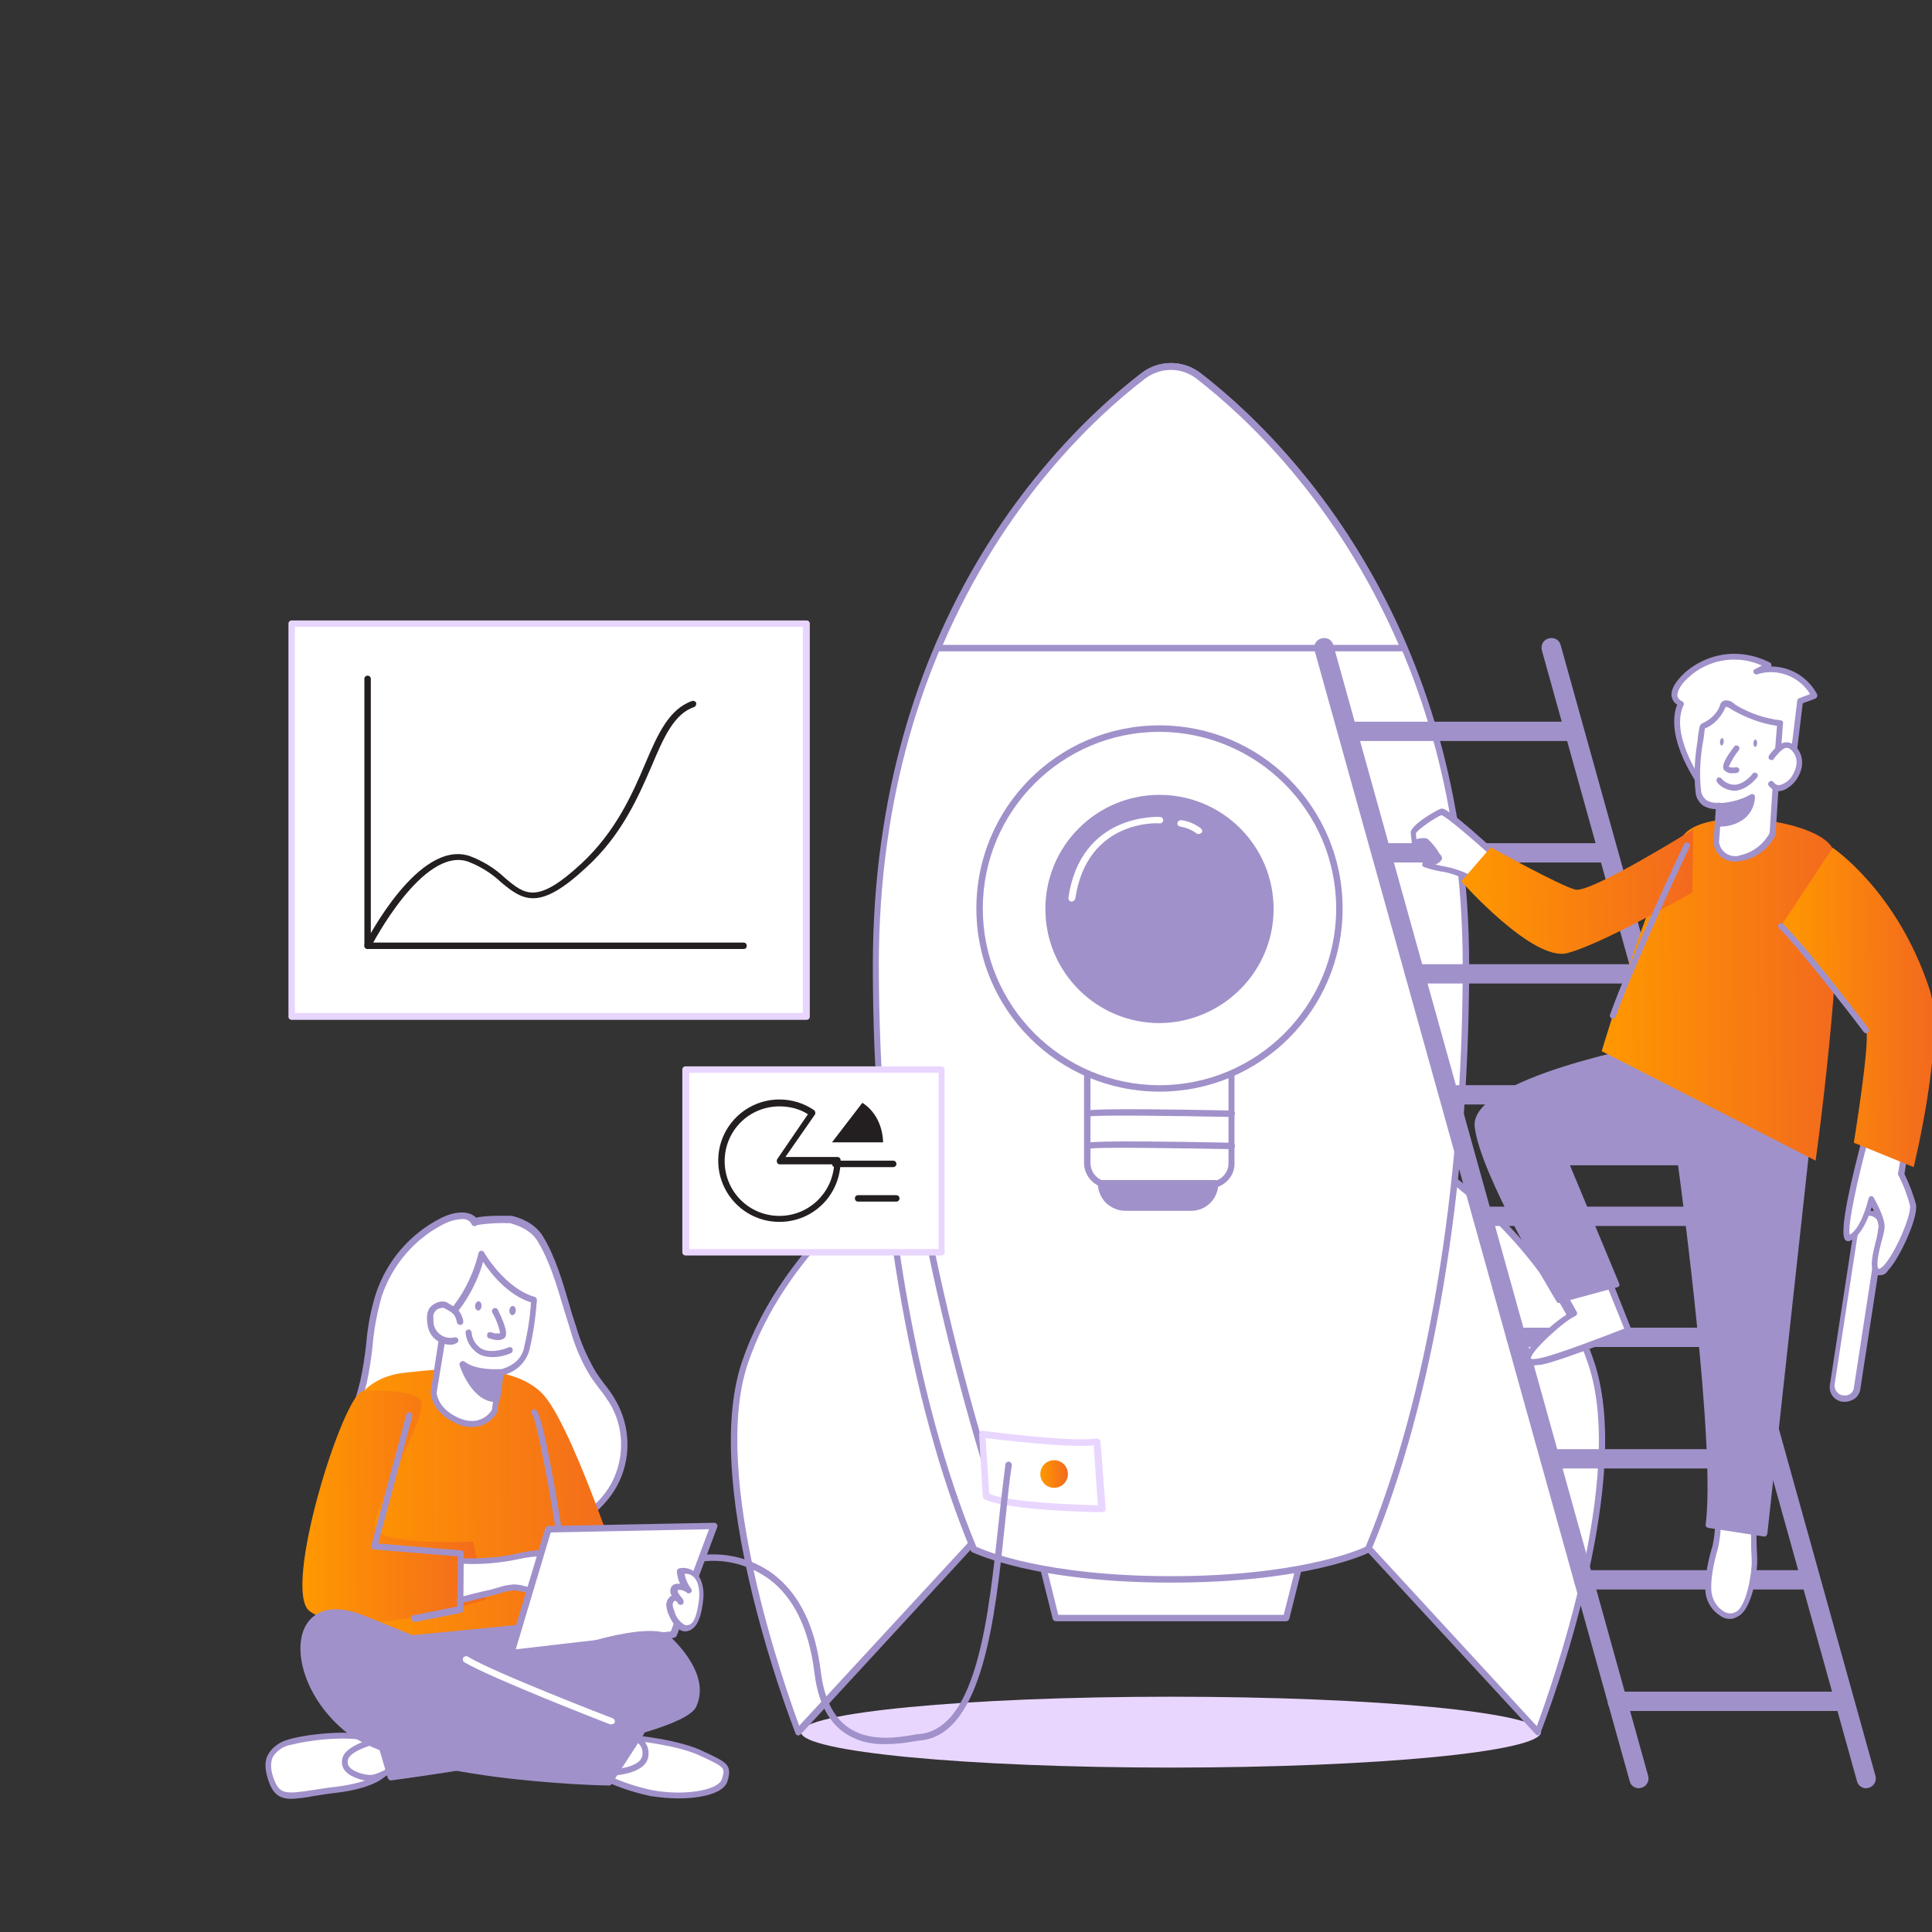 <svg width="1060" height="1060" viewBox="0 0 1060 1060" fill="none" xmlns="http://www.w3.org/2000/svg">
<rect x="0" y="0" width="1060" height="1060" fill="#333333" stroke="none"/>
<g clip-path="url(#clip0_6470_15695)">
<path d="M642.471 969.79C754.571 969.79 845.445 961.087 845.445 950.351C845.445 939.615 754.571 930.912 642.471 930.912C530.372 930.912 439.498 939.615 439.498 950.351C439.498 961.087 530.372 969.79 642.471 969.79Z" fill="#E9D6FF"/>
<path d="M579.356 887.743H705.583L720.731 827.154H564.209L579.356 887.743Z" fill="white"/>
<path d="M705.586 889.518H579.359C578.601 889.518 577.844 889.013 577.592 888.256L562.444 827.667C562.192 827.162 562.444 826.657 562.697 826.152C562.949 825.647 563.454 825.395 564.212 825.395H720.733C721.238 825.395 721.743 825.647 722.248 826.152C722.501 826.657 722.753 827.162 722.501 827.667L707.353 888.256C707.101 889.013 706.343 889.518 705.586 889.518ZM580.621 885.984H704.324L718.714 828.929H566.484L580.621 885.984Z" fill="#A191CA"/>
<path d="M784.099 637.559C784.099 637.559 850.242 678.961 873.215 747.881C896.189 816.801 843.931 950.097 843.931 950.097L723.51 819.578L784.099 637.559Z" fill="white"/>
<path d="M843.93 952.125C843.425 952.125 842.92 951.873 842.668 951.62L721.994 820.849C721.49 820.344 721.49 819.586 721.742 819.081L782.331 637.062C782.584 636.052 783.593 635.8 784.603 636.052H784.856C785.613 636.557 851.756 678.464 874.729 747.384C884.323 776.417 882.303 819.334 868.671 875.379C862.359 900.877 854.533 926.122 845.192 950.863C844.94 951.368 844.435 951.873 843.93 952.125ZM725.529 819.334L843.173 947.076C850.241 927.889 892.401 811.003 871.448 748.647C850.999 687.553 795.711 647.917 784.856 640.596L725.529 819.334Z" fill="#A191CA"/>
<path d="M497.816 637.559C497.816 637.559 431.673 678.961 408.7 747.881C385.727 816.801 437.985 950.097 437.985 950.097L558.405 819.578L497.816 637.559Z" fill="white"/>
<path d="M437.984 952.126H437.731C437.226 952.126 436.722 951.621 436.469 951.116C427.128 926.375 419.302 901.13 412.991 875.632C399.358 819.587 397.339 776.67 406.932 747.638C429.905 678.97 496.301 636.81 496.806 636.305C497.311 636.053 497.816 636.053 498.32 636.053C498.825 636.305 499.33 636.558 499.33 637.063L559.919 819.082C560.172 819.587 559.919 820.345 559.667 820.849L439.246 951.621C438.994 951.873 438.489 952.126 437.984 952.126ZM496.806 640.344C485.95 647.666 430.663 687.553 410.214 748.395C389.513 810.499 431.42 927.638 438.489 946.824L556.385 819.082L496.806 640.344Z" fill="#A191CA"/>
<path d="M534.171 850.129C501.352 771.363 480.65 657.254 480.65 530.269C480.65 337.899 586.934 237.674 627.074 206.37C636.162 199.301 648.533 199.301 657.621 206.37C698.014 237.422 804.045 337.646 804.045 530.269C804.045 657.254 783.343 771.363 750.524 850.129C750.524 850.129 717.705 866.791 642.221 866.791C566.737 866.791 534.171 850.129 534.171 850.129Z" fill="white"/>
<path d="M642.471 868.306C567.492 868.306 534.926 852.149 533.411 851.644C532.906 851.392 532.654 851.139 532.654 850.635C498.572 768.839 478.881 651.953 478.881 530.017C478.881 338.909 581.882 238.937 626.062 204.856C635.655 197.282 649.288 197.282 658.881 204.856C703.06 239.19 806.062 339.162 806.062 530.017C806.062 651.953 786.37 768.839 752.289 850.635C752.037 851.139 751.784 851.392 751.532 851.644C750.017 852.402 717.45 868.306 642.471 868.306ZM535.683 848.615C540.48 850.887 573.804 864.772 642.471 864.772C711.139 864.772 744.715 850.887 749.26 848.615C783.088 767.325 802.527 651.196 802.527 530.017C802.527 340.677 700.536 241.462 656.609 207.633C648.278 201.069 636.665 201.069 628.081 207.633C584.154 241.714 482.163 340.677 482.163 530.017C482.415 651.448 501.854 767.325 535.683 848.615Z" fill="#A191CA"/>
<path d="M657.87 206.37C683.621 226.061 735.879 274.028 770.465 355.57H514.729C549.315 274.028 601.573 226.314 627.323 206.37C636.159 199.301 648.782 199.301 657.87 206.37Z" fill="white"/>
<path d="M770.215 357.339H514.731C514.226 357.339 513.469 357.086 513.216 356.581C512.964 356.076 512.711 355.571 512.964 354.814C547.298 273.776 598.546 226.062 626.064 204.856C635.657 197.282 649.289 197.282 658.883 204.856C686.4 226.062 737.648 273.776 771.982 354.814C772.235 355.319 772.235 356.076 771.73 356.581C771.477 356.834 770.972 357.339 770.215 357.339ZM517.256 353.804H767.438C733.357 275.038 683.371 228.587 656.611 207.885C648.28 201.322 636.667 201.322 628.083 207.885C601.323 228.334 551.337 274.786 517.256 353.804Z" fill="#A191CA"/>
<path d="M596.525 570.914H675.544V641.349C675.544 646.146 671.757 649.932 666.96 649.932H605.109C600.312 649.932 596.525 646.146 596.525 641.349V570.914Z" fill="white"/>
<path d="M663.676 651.948H608.641C601.067 651.948 594.756 645.636 594.756 638.063V570.91C594.756 569.9 595.513 569.143 596.523 569.143H675.541C676.551 569.143 677.308 569.9 677.308 570.91V638.063C677.561 645.636 671.25 651.948 663.676 651.948ZM598.29 572.677V638.063C598.29 643.617 602.834 648.413 608.641 648.413H663.676C669.23 648.413 674.027 643.869 674.027 638.315C674.027 638.315 674.027 638.315 674.027 638.063V572.677H598.29Z" fill="#A191CA"/>
<path d="M636.159 597.169C690.675 597.169 734.869 552.976 734.869 498.46C734.869 443.944 690.675 399.75 636.159 399.75C581.643 399.75 537.449 443.944 537.449 498.46C537.449 552.976 581.643 597.169 636.159 597.169Z" fill="white"/>
<path d="M636.16 598.932C580.62 598.932 535.684 553.995 535.684 498.455C535.684 442.915 580.62 397.979 636.16 397.979C691.7 397.979 736.637 442.915 736.637 498.455C736.637 553.995 691.7 598.932 636.16 598.932ZM636.16 401.513C582.64 401.513 539.218 444.935 539.218 498.455C539.218 551.976 582.64 595.398 636.16 595.398C689.681 595.398 733.103 551.976 733.103 498.455C733.103 444.935 689.681 401.765 636.16 401.513Z" fill="#A191CA"/>
<path d="M636.162 559.308C669.764 559.308 697.003 532.068 697.003 498.467C697.003 464.865 669.764 437.625 636.162 437.625C602.56 437.625 575.32 464.865 575.32 498.467C575.32 532.068 602.56 559.308 636.162 559.308Z" fill="#A191CA"/>
<path d="M636.16 561.323C601.573 561.323 573.551 533.3 573.551 498.714C573.551 464.128 601.573 436.105 636.16 436.105C670.746 436.105 698.768 464.128 698.768 498.714C698.768 533.048 670.746 561.07 636.16 561.323ZM636.16 439.387C603.593 439.387 577.085 465.895 577.085 498.462C577.085 531.028 603.593 557.536 636.16 557.536C668.726 557.536 695.234 531.028 695.234 498.462C695.234 465.895 668.726 439.387 636.16 439.387Z" fill="#A191CA"/>
<path d="M587.941 494.667H587.689C586.679 494.414 586.174 493.657 586.174 492.647C592.99 445.691 635.907 448.215 636.412 448.215C637.422 448.215 638.179 448.973 638.179 449.982C638.179 450.992 637.422 451.75 636.412 451.75C634.898 451.497 596.272 449.73 589.961 493.152C589.456 494.162 588.698 494.667 587.941 494.667Z" fill="white"/>
<path d="M657.619 457.564C657.114 457.564 656.862 457.564 656.609 457.311C653.832 455.292 650.803 454.029 647.521 453.525C646.511 453.272 645.754 452.515 646.006 451.505C646.258 450.495 647.016 449.99 648.026 449.99C652.065 450.495 655.599 452.01 658.881 454.534C659.639 455.039 659.891 456.302 659.134 457.059C658.629 457.311 658.124 457.564 657.619 457.564Z" fill="white"/>
<path d="M546.287 822.613C545.53 822.613 544.772 822.108 544.52 821.351C527.353 767.073 513.468 711.533 503.117 655.74C502.865 654.731 503.622 653.973 504.632 653.721C505.642 653.468 506.399 654.226 506.652 655.236C517.002 711.028 530.887 766.316 548.054 820.593C548.307 821.603 547.802 822.613 547.044 822.865C546.539 822.613 546.539 822.613 546.287 822.613Z" fill="#A191CA"/>
<path d="M675.795 630.491C647.773 629.986 602.331 629.229 597.787 630.239C596.777 630.744 595.767 630.239 595.262 629.482C595.262 629.229 595.01 628.977 595.01 628.724C595.01 628.219 595.262 627.714 595.515 627.462C596.272 626.705 597.534 625.442 675.795 626.957C676.805 626.957 677.562 627.714 677.562 628.724C677.562 629.734 676.805 630.491 675.795 630.491Z" fill="#A191CA"/>
<path d="M675.795 612.82C647.773 612.315 602.331 611.557 597.787 612.567C596.777 613.072 595.767 612.82 595.262 611.81C595.262 611.557 595.01 611.305 595.01 611.052C595.01 610.547 595.262 610.043 595.515 609.79C596.272 609.033 597.534 607.77 675.795 609.285C676.805 609.285 677.562 610.043 677.562 611.052C677.562 611.81 676.553 612.82 675.795 612.82Z" fill="#A191CA"/>
<path d="M604.098 649.18H666.707V652.967C666.707 658.268 662.415 662.56 657.114 662.56H613.439C608.137 662.56 603.846 658.268 603.846 652.967L604.098 649.18Z" fill="#A191CA"/>
<path d="M653.58 664.323H617.479C609.148 664.323 602.332 657.506 602.332 649.175C602.332 648.166 603.089 647.408 604.099 647.408H666.708C667.718 647.408 668.475 648.166 668.475 649.175C668.475 657.506 661.911 664.323 653.58 664.323ZM606.119 650.943C606.876 656.497 611.925 660.788 617.479 660.788H653.58C659.387 660.788 664.183 656.497 664.941 650.943H606.119Z" fill="#A191CA"/>
<path d="M190.074 831.434C194.113 838.756 200.677 844.562 208.503 847.844C215.067 850.621 222.388 849.864 229.457 851.378C249.148 855.165 268.839 852.641 287.774 847.087C307.213 841.533 327.409 832.192 337.002 814.268C344.576 799.878 344.323 782.458 335.992 768.573C332.963 763.524 328.924 758.98 325.642 754.183C320.845 746.105 317.058 737.521 314.534 728.433C309.485 712.276 305.445 694.604 296.862 679.962C293.075 674.408 287.269 670.369 280.705 669.106C278.685 668.601 260.004 669.359 261.013 670.621C257.227 665.572 248.896 667.087 243.342 669.864C226.68 678.195 214.057 692.837 208.25 710.509C203.201 725.909 203.454 742.571 199.667 758.475C196.638 770.845 191.336 782.458 188.054 794.576C184.772 806.694 184.015 820.326 190.074 831.434Z" fill="white"/>
<path d="M248.389 854.919C241.825 854.919 235.262 854.414 228.95 852.899C226.426 852.394 223.649 852.142 221.124 851.889C216.58 851.889 212.036 850.879 207.744 849.365C199.666 845.83 192.849 839.771 188.558 832.198C183.004 822.1 182.246 809.224 186.285 793.825C187.8 788.018 189.82 782.212 191.839 776.658C194.112 770.346 196.131 764.035 197.646 757.724C199.161 750.907 200.17 744.091 200.928 737.275C201.685 727.934 203.452 718.593 206.229 709.757C212.288 691.581 225.163 676.686 242.33 668.102C248.389 665.073 256.72 663.558 261.264 668.102C266.818 666.588 280.956 667.092 280.956 667.092C289.034 669.112 294.841 673.151 298.123 678.705C304.939 690.066 308.726 703.446 312.513 716.321C313.523 720.108 314.785 723.895 316.047 727.682C318.572 736.517 322.358 745.101 327.155 753.179C328.67 755.452 330.184 757.471 331.699 759.491C333.719 762.015 335.739 764.792 337.506 767.822C346.089 782.464 346.594 800.388 338.516 815.283C330.185 830.431 313.775 841.538 288.025 848.86C275.402 852.646 261.769 854.666 248.389 854.919ZM253.186 668.86C249.904 669.112 246.875 669.869 243.845 671.384C227.688 679.463 215.318 693.853 209.511 711.02C206.987 719.856 205.22 728.944 204.462 738.032C203.705 745.101 202.695 751.917 201.18 758.986C199.413 765.55 197.393 771.861 195.121 778.172C193.102 783.726 191.082 789.533 189.567 795.087C187.043 804.933 185.276 819.323 191.587 830.935C195.626 838.004 201.685 843.558 209.259 846.588C213.298 848.102 217.337 848.86 221.629 848.86C224.406 849.112 227.183 849.365 229.708 849.87C246.622 853.404 265.556 851.889 287.267 845.578C312.008 838.509 327.66 827.906 335.486 813.769C342.807 799.884 342.555 783.222 334.476 769.841C332.709 767.064 330.942 764.54 328.922 762.015C327.408 759.996 325.64 757.724 324.126 755.452C319.077 747.373 315.29 738.285 312.765 729.196C311.503 725.409 310.493 721.623 309.231 717.836C305.444 705.213 301.657 692.085 295.093 681.23C292.316 676.433 287.267 673.151 279.946 671.132C273.887 670.879 267.828 671.132 261.769 672.142L261.517 672.394C260.76 672.899 259.75 672.899 258.992 672.142C257.983 669.617 255.458 668.607 253.186 668.86Z" fill="#A191CA"/>
<path d="M343.567 953.123C347.102 953.123 373.104 955.9 385.222 961.959C397.34 968.018 400.117 968.523 397.593 976.601C395.068 984.68 373.609 986.7 357.452 983.67C346.849 981.398 336.751 977.864 327.41 972.814L343.567 953.123Z" fill="white"/>
<path d="M372.345 986.697C367.296 986.697 361.994 986.192 356.945 985.435C346.342 983.163 335.991 979.628 326.398 974.327C325.893 974.074 325.641 973.569 325.641 973.317C325.641 972.812 325.641 972.307 325.893 972.055L342.303 952.363C342.555 952.111 343.06 951.858 343.565 951.858C347.352 951.606 373.607 954.635 385.977 960.947L388.754 962.209C398.6 967.006 401.882 968.52 399.105 977.356C397.085 983.92 384.715 986.697 372.345 986.697ZM329.932 972.307C338.768 976.851 348.109 980.133 357.702 982.153C375.122 985.435 394.056 982.405 396.075 976.094C398.095 969.783 397.085 969.53 387.24 964.733L384.463 963.471C373.355 957.917 349.624 954.888 344.322 954.888L329.932 972.307Z" fill="#A191CA"/>
<path d="M347.101 952.871C351.897 954.133 354.927 958.678 354.17 963.474C353.16 972.058 334.731 972.563 333.721 972.563C332.711 972.563 347.101 952.871 347.101 952.871Z" fill="white"/>
<path d="M333.467 974.33C332.962 974.33 332.204 974.078 331.952 973.32C331.447 972.311 331.195 971.553 345.585 951.862C345.837 951.357 346.594 951.104 347.352 951.357C352.906 952.619 356.693 958.173 355.683 963.727C354.42 973.32 337.001 974.33 333.467 974.33ZM347.604 954.891C343.06 960.95 338.516 967.514 336.244 970.796C342.808 970.291 351.643 968.271 352.401 963.222C353.158 959.688 351.139 956.153 347.604 954.891Z" fill="#A191CA"/>
<path d="M211.281 972.821C210.776 973.073 205.727 979.637 184.016 982.162C162.305 984.686 154.226 989.483 149.43 978.123C144.633 966.762 147.915 959.441 158.518 956.159C169.121 952.877 198.658 950.1 204.465 955.654C210.271 961.208 211.281 972.821 211.281 972.821Z" fill="white"/>
<path d="M160.032 986.957C154.478 986.957 150.439 985.189 147.914 978.626C145.39 972.062 144.885 967.013 146.904 962.973C149.176 958.682 153.468 955.652 158.265 954.39C168.615 951.108 199.162 948.079 205.726 954.138C211.785 959.944 212.795 972.062 212.795 972.567C212.795 973.072 212.543 973.829 212.038 974.081C205.474 980.14 193.104 982.665 184.015 983.675C179.471 984.18 175.432 984.937 171.897 985.442C168.111 986.199 164.071 986.704 160.032 986.957ZM188.307 953.885C178.461 953.885 168.616 955.147 159.022 957.419C155.235 958.177 151.701 960.701 149.681 963.983C148.167 967.265 148.419 971.809 150.691 977.111C153.721 984.685 157.76 984.18 171.393 982.16C174.927 981.655 178.966 980.898 183.763 980.393C192.346 979.383 203.454 977.111 209.513 972.062C209.261 969.537 207.746 960.701 203.454 956.662C201.435 954.642 195.376 953.885 188.307 953.885Z" fill="#A191CA"/>
<path d="M218.097 968.269C218.097 968.269 208.251 976.6 201.687 975.591C195.123 974.581 186.035 971.046 189.569 963.978C193.104 956.909 216.834 952.617 216.834 952.617L218.097 968.269Z" fill="white"/>
<path d="M202.951 977.101C202.446 977.101 202.194 977.101 201.689 977.101C199.164 976.848 190.833 975.081 188.309 970.032C187.299 967.76 187.299 965.236 188.561 962.963C192.6 955.39 214.311 951.098 216.836 950.846C217.341 950.846 217.846 950.846 218.098 951.098C218.351 951.351 218.603 951.855 218.603 952.36L219.865 968.013C219.865 968.517 219.613 969.022 219.36 969.275C218.856 969.78 210.02 977.101 202.951 977.101ZM215.574 954.38C208.252 955.895 193.863 959.682 191.338 964.478C190.581 965.741 190.581 967.255 191.086 968.518C192.6 971.547 197.902 973.314 202.194 973.819C206.485 974.324 213.554 969.78 216.836 967.508L215.574 954.38Z" fill="#A191CA"/>
<path d="M336.498 899.095C336.498 899.095 326.147 939.487 288.279 947.313C250.411 955.139 230.72 952.867 217.34 927.369C203.959 901.871 212.795 886.219 212.795 886.219L332.459 883.947L336.498 899.095Z" fill="#A191CA"/>
<path d="M256.974 953.127C238.293 953.127 225.417 946.563 215.824 928.387C202.192 902.131 211.028 885.974 211.28 885.469C211.532 884.964 212.037 884.46 212.795 884.46L332.458 882.188C333.216 882.188 333.973 882.692 334.225 883.45L338.265 898.597C338.265 898.849 338.265 899.102 338.265 899.607C338.265 900.112 327.157 941.262 288.531 949.088C278.18 951.36 267.577 952.875 256.974 953.127ZM214.057 887.994C212.542 891.528 207.998 905.666 219.106 926.619C232.486 952.117 251.925 953.127 288.279 945.554C322.612 938.485 333.72 903.394 334.983 899.102L331.448 885.722L214.057 887.994Z" fill="#A191CA"/>
<path d="M203.706 899.354C203.706 899.354 184.015 835.988 186.792 796.352C189.569 756.717 215.319 753.688 224.155 752.93C232.991 752.173 280.705 744.852 298.629 765.805C316.553 786.759 347.858 885.216 347.858 885.216L203.706 899.354Z" fill="url(#paint0_linear_6470_15695)"/>
<path d="M274.645 753.182L271.615 774.388C267.324 780.952 258.74 783.224 251.672 779.69C238.292 774.136 238.039 764.038 238.039 764.038L244.35 724.907C254.196 714.809 261.265 701.934 264.294 688.049C264.294 688.049 276.16 708.75 293.327 713.294C292.822 722.635 291.307 731.976 289.035 741.064C286.005 751.162 274.645 752.93 274.645 753.182Z" fill="white"/>
<path d="M258.742 782.965C255.965 782.965 253.44 782.46 250.916 781.198C236.526 775.139 236.273 764.284 236.273 763.779L242.332 724.396C242.332 723.891 242.585 723.639 242.837 723.386C252.431 713.54 259.247 701.17 262.529 687.538C262.781 686.528 263.791 686.023 264.548 686.275C265.053 686.275 265.306 686.78 265.558 687.033C265.558 687.285 277.171 706.977 293.328 711.521C294.086 711.773 294.59 712.531 294.59 713.288C293.833 722.881 292.571 732.222 290.299 741.31C288.279 747.874 282.725 752.923 275.909 754.438L272.879 774.382C272.879 774.634 272.627 774.887 272.627 775.139C269.85 779.936 264.548 782.965 258.742 782.965ZM245.867 725.658L239.555 764.284C239.555 764.284 240.06 773.12 252.178 778.169C263.034 782.713 268.84 775.392 269.85 773.624L272.879 752.923C272.879 752.418 273.384 751.913 273.637 751.661C273.889 751.661 274.142 751.409 274.394 751.409C278.181 750.399 284.997 747.874 287.269 740.553C289.289 731.97 290.804 723.386 291.309 714.55C278.433 710.511 269.093 698.393 265.053 692.334C261.519 704.704 254.955 716.317 245.867 725.658Z" fill="#A191CA"/>
<path d="M252.431 725.415C252.179 723.395 251.421 721.628 250.159 720.113C248.897 718.851 247.382 717.841 245.615 717.084C244.857 716.579 243.848 716.327 242.838 716.074C242.08 716.074 241.323 716.327 240.818 716.579C239.303 717.084 237.789 718.094 236.779 719.609C236.274 720.871 236.021 722.133 236.021 723.648C236.021 725.163 236.021 726.677 236.526 727.94C238.041 733.998 244.1 737.533 249.906 736.018C249.906 736.018 249.906 736.018 250.159 736.018" fill="white"/>
<path d="M247.131 737.78C244.859 737.78 242.587 737.275 240.567 736.012C237.538 734.245 235.518 731.468 234.761 727.934C234.508 726.419 234.256 724.652 234.256 723.137C234.256 721.37 234.508 719.855 235.266 718.341C236.275 716.573 238.043 715.311 240.062 714.554C240.82 714.301 241.829 714.049 242.839 714.049C244.102 714.049 245.364 714.554 246.374 715.311C248.141 716.321 249.908 717.331 251.423 718.845C252.937 720.613 253.947 722.885 254.2 725.157C254.2 726.167 253.442 726.924 252.433 726.924C251.675 726.924 250.918 726.419 250.665 725.409C250.413 723.895 249.908 722.38 248.898 721.118C247.636 719.855 246.374 719.098 244.859 718.341C244.102 717.836 243.597 717.583 242.839 717.583C242.334 717.583 241.829 717.583 241.325 717.836C240.062 718.088 239.052 718.845 238.295 720.108C237.79 721.118 237.538 722.127 237.79 723.137C237.79 724.399 237.79 725.662 238.043 726.924C239.305 731.973 244.354 735.003 249.403 733.74C250.413 733.488 251.17 734.245 251.423 735.003C251.675 735.76 251.17 736.77 250.16 737.022C249.656 737.527 248.393 737.78 247.131 737.78Z" fill="#A191CA"/>
<path d="M271.618 719.354C271.618 719.354 277.677 731.219 275.658 732.986C273.638 734.753 269.094 732.734 269.094 732.734" fill="white"/>
<path d="M273.132 735.255C271.365 735.255 269.85 734.75 268.335 734.246C267.325 733.993 267.073 732.983 267.325 731.973C267.578 730.964 268.588 730.711 269.598 730.964C271.112 731.721 272.627 731.721 274.394 731.469C273.637 727.429 272.122 723.642 270.102 720.108C269.598 719.351 270.102 718.088 270.86 717.836C271.617 717.331 272.879 717.836 273.132 718.593C279.696 731.721 277.424 733.488 276.666 734.246C275.656 735.003 274.394 735.255 273.132 735.255Z" fill="#A191CA"/>
<path d="M264.208 716.644C264.322 715.254 263.625 714.063 262.652 713.984C261.679 713.905 260.799 714.967 260.686 716.357C260.572 717.746 261.269 718.937 262.242 719.017C263.215 719.096 264.095 718.034 264.208 716.644Z" fill="#A191CA"/>
<path d="M282.989 719.163C283.093 717.773 282.388 716.587 281.415 716.514C280.441 716.442 279.568 717.51 279.465 718.9C279.361 720.291 280.066 721.477 281.04 721.549C282.013 721.622 282.886 720.553 282.989 719.163Z" fill="#A191CA"/>
<path d="M270.102 744.597C267.578 744.597 265.053 744.092 263.033 743.082C258.742 740.557 255.965 736.266 255.46 731.469C255.207 730.459 255.965 729.702 256.722 729.449C257.732 729.197 258.489 729.954 258.742 730.964C258.994 734.751 261.014 738.033 264.296 740.052C270.354 743.082 278.938 739.295 278.938 739.295C279.948 738.79 280.958 739.295 281.21 740.052C281.463 740.81 281.21 742.072 280.453 742.325C277.171 743.839 273.636 744.597 270.102 744.597Z" fill="#A191CA"/>
<path d="M274.647 753.175C274.647 753.175 261.014 754.437 253.945 748.631C253.945 748.631 260.004 767.565 272.627 767.565L274.647 753.175Z" fill="#A191CA"/>
<path d="M272.373 769.333C258.741 769.333 252.429 749.894 252.177 749.137C251.924 748.379 252.177 747.622 252.934 747.117C253.439 746.612 254.449 746.612 254.954 747.117C261.518 752.166 274.393 751.156 274.393 751.156C275.402 751.156 276.16 751.914 276.412 752.671C276.412 752.923 276.412 752.923 276.412 753.176L274.393 767.818C274.14 768.828 273.383 769.585 272.373 769.333ZM257.226 752.671C259.498 757.72 264.042 764.789 270.858 765.799L272.373 754.943C267.324 755.196 262.275 754.438 257.226 752.671Z" fill="#A191CA"/>
<path d="M198.91 763.279C188.055 765.551 154.478 872.592 169.878 883.952C193.861 901.624 266.82 877.388 266.82 877.388L259.499 845.831C259.499 845.831 206.736 848.356 205.727 837.5C204.717 826.645 235.264 775.901 230.972 768.58C226.68 761.259 198.91 763.279 198.91 763.279Z" fill="url(#paint1_linear_6470_15695)"/>
<path d="M254.199 856.428C263.035 856.681 271.871 856.176 280.455 854.661C286.766 853.147 293.33 852.137 300.146 852.137C308.982 852.389 317.565 854.156 325.644 857.438C325.896 857.438 326.149 857.691 326.401 857.943C327.159 858.953 325.391 860.215 324.129 860.215C320.595 860.468 317.06 859.963 313.779 859.205C322.11 862.235 330.188 866.022 337.509 871.071C338.267 871.576 339.276 872.586 338.771 873.595C338.267 874.605 336.752 874.353 335.742 873.848L316.808 865.517C321.857 867.284 326.401 870.061 330.44 873.343C330.945 873.848 331.703 874.605 331.45 875.11C331.198 876.372 329.178 876.12 328.168 875.615C322.362 872.838 316.808 869.556 311.506 866.022L323.372 874.858C323.624 875.867 322.614 876.625 321.605 876.625C320.595 876.625 319.585 876.372 318.828 875.615L305.7 868.294L313.779 873.848C315.041 874.858 316.555 876.12 316.051 877.635C315.546 879.149 312.769 878.897 311.254 878.14C304.438 875.363 297.369 873.343 290.3 872.081C287.776 871.323 285.251 870.818 282.474 870.818C278.435 871.323 274.396 872.333 270.609 873.595C264.802 875.11 258.996 876.625 253.189 877.887" fill="white"/>
<path d="M313.525 880.419C312.263 880.419 311.253 880.167 309.991 879.662C303.427 876.885 296.358 874.865 289.289 873.855C288.28 873.603 287.522 873.35 286.512 873.35C284.998 872.845 283.483 872.593 281.716 872.593C279.191 872.845 276.414 873.35 273.89 874.36C272.627 874.613 271.365 875.117 270.103 875.37C264.296 876.885 258.49 878.147 252.684 879.662C251.926 879.914 250.916 879.409 250.664 878.399C250.411 877.642 250.916 876.632 251.926 876.38C257.733 874.865 263.539 873.35 269.598 872.088C270.608 871.836 271.87 871.331 273.132 871.078C275.909 870.068 278.686 869.563 281.716 869.311C283.735 869.311 285.503 869.564 287.27 870.068C288.027 870.321 289.037 870.573 289.794 870.573C297.116 871.836 304.184 873.855 311.001 876.632C311.758 877.137 312.768 877.137 313.778 877.137C314.03 876.885 313.525 876.127 312.263 875.37L304.184 869.816C303.427 869.311 303.174 868.301 303.679 867.544C304.184 866.787 305.194 866.534 305.951 867.039L319.079 874.36L320.089 874.865L309.991 867.291C309.233 866.787 308.981 865.777 309.738 865.019C310.243 864.262 311.253 864.01 312.01 864.514C317.059 868.049 322.613 871.331 328.42 874.108H328.672C325.895 871.836 323.118 870.068 320.089 868.554L315.797 866.786C315.04 866.534 314.535 865.524 315.04 864.767C315.292 864.01 316.302 863.505 317.059 863.757C318.574 864.262 320.089 865.019 321.351 865.777L335.994 872.088H336.246C329.177 867.039 321.351 863.252 313.02 860.475C312.263 860.223 311.758 859.213 312.01 858.456C312.263 857.698 313.02 857.193 314.03 857.446C317.312 858.203 320.594 858.708 323.876 858.456H324.128C316.555 855.426 308.224 853.911 300.145 853.659C294.591 853.659 288.785 854.416 283.231 855.679L280.706 856.183C271.87 857.698 263.034 858.455 254.198 857.951C253.188 857.951 252.684 857.193 252.684 856.436C252.684 855.426 253.441 854.921 254.198 854.921C262.782 855.174 271.618 854.669 279.949 853.154L282.473 852.649C288.28 851.134 294.086 850.377 299.893 850.377C308.728 850.629 317.564 852.397 325.895 855.679C326.4 855.931 327.158 856.183 327.41 856.688C327.915 857.446 327.915 858.455 327.663 859.213C326.905 860.475 325.643 861.232 324.128 861.485C328.925 863.757 333.469 866.534 337.761 869.311C340.285 871.078 340.033 872.845 339.78 873.603C339.528 874.36 339.023 874.865 338.266 875.118C337.003 875.37 335.741 875.37 334.479 874.865L332.207 873.855C332.207 874.36 332.207 874.613 332.207 875.118C331.954 875.875 331.449 876.632 330.692 877.137C329.43 877.642 327.915 877.642 326.653 876.885L324.128 875.622C324.128 875.875 323.876 876.38 323.623 876.632C323.118 877.39 322.109 877.894 321.099 877.894C319.836 877.894 318.574 877.39 317.564 876.885H317.312C317.312 877.39 317.312 877.894 317.059 878.147C316.807 878.904 316.05 879.662 315.292 879.914C315.04 880.419 314.282 880.419 313.525 880.419Z" fill="#A191CA"/>
<path d="M293.074 774.896C296.104 777.673 304.182 824.125 307.464 845.836Z" fill="white"/>
<path d="M307.465 847.593C306.708 847.593 305.95 847.088 305.95 846.33C302.416 822.095 294.59 779.43 292.065 776.148C291.308 775.643 291.308 774.633 291.813 773.876C292.318 773.118 293.328 773.118 294.085 773.623L294.337 773.876C298.377 777.663 307.213 832.193 309.232 845.825C309.485 846.583 308.727 847.593 307.97 847.593C307.717 847.593 307.717 847.593 307.465 847.593Z" fill="#A191CA"/>
<path d="M227.184 889.509C226.175 889.509 225.417 888.751 225.417 887.742C225.417 886.984 225.922 886.227 226.68 886.227L250.915 881.43L251.168 853.913L205.221 850.126C204.716 850.126 204.211 849.873 203.959 849.368C203.706 848.864 203.454 848.359 203.706 847.854L222.893 776.157C223.145 775.147 223.902 774.642 224.912 774.894C225.922 775.147 226.427 775.904 226.175 776.914V777.166L207.493 846.844L252.935 850.631C253.945 850.631 254.449 851.388 254.449 852.398L254.197 883.197C254.197 883.955 253.692 884.712 252.682 884.965L227.184 890.014V889.509Z" fill="#A191CA"/>
<path d="M369.319 896.829L391.535 837.25L300.904 839.017L280.455 906.927L369.319 896.829Z" fill="white"/>
<path d="M280.453 908.69C279.443 908.69 278.686 907.933 278.686 906.923C278.686 906.671 278.686 906.671 278.686 906.418L299.134 838.508C299.387 837.751 300.144 837.246 300.902 837.246L391.785 835.479C392.29 835.479 393.047 835.731 393.3 836.236C393.552 836.741 393.805 837.246 393.552 837.751L371.336 897.33C371.084 897.835 370.579 898.34 369.822 898.592L280.453 908.69ZM302.164 840.78L282.977 904.903L368.054 895.058L389.008 839.013L302.164 840.78Z" fill="#A191CA"/>
<path d="M364.519 897.336C364.519 897.336 389.259 917.28 380.423 935.709C371.588 954.138 214.561 975.092 214.561 975.092L207.492 951.109C207.492 951.109 330.942 887.995 364.519 897.336Z" fill="#A191CA"/>
<path d="M214.563 976.85C213.806 976.85 213.048 976.345 212.796 975.587L205.727 951.604C205.475 950.847 205.98 949.837 206.485 949.585C211.534 947.06 330.945 886.471 365.026 895.812C365.279 895.812 365.531 896.064 365.531 896.064C366.541 896.822 391.029 917.271 381.941 936.457C373.105 955.139 230.973 974.578 214.563 976.85ZM209.514 952.109L215.825 973.315C278.687 964.732 372.852 947.817 378.911 935.195C386.485 919.29 366.288 901.366 363.764 899.094C332.459 891.015 222.894 945.293 209.514 952.109Z" fill="#A191CA"/>
<path d="M199.164 888.244C199.164 888.244 321.352 937.725 351.646 950.6L333.974 977.865C333.974 977.865 221.127 975.593 188.813 947.318C156.499 919.043 158.771 871.834 199.164 888.244Z" fill="#A191CA"/>
<path d="M334.224 979.637C329.68 979.637 220.367 977.113 187.801 948.585C166.342 929.904 160.283 903.901 168.109 891.278C173.663 882.19 185.276 880.423 199.918 886.482C201.181 886.986 322.611 935.963 352.401 949.09C352.906 949.343 353.158 949.595 353.411 950.1C353.663 950.605 353.411 951.11 353.158 951.615L335.486 978.88C335.234 979.385 334.729 979.637 334.224 979.637ZM184.266 886.482C178.965 886.229 173.916 888.754 171.139 893.045C164.07 904.406 170.129 928.389 190.073 945.808C219.862 972.064 322.106 975.598 333.214 975.85L349.119 951.11C316.3 937.225 199.666 890.016 198.404 889.511C194.112 887.744 189.315 886.734 184.266 886.482Z" fill="#A191CA"/>
<path d="M369.823 873.1C370.076 873.857 370.328 874.362 370.833 875.119L373.105 878.654C372.853 877.391 371.338 876.381 370.076 876.634C369.823 876.634 369.823 876.634 369.571 876.886C368.309 877.644 367.299 879.158 367.299 880.673C367.299 882.188 367.804 883.703 368.309 885.217C370.076 889.509 373.863 896.073 379.417 892.791C383.203 890.519 384.213 882.693 384.718 878.654C385.728 870.828 383.456 860.729 373.358 862.244C373.61 866.031 375.125 869.818 377.397 872.847C375.882 870.827 369.318 868.555 369.823 873.1Z" fill="white"/>
<path d="M376.385 895.062C375.627 895.062 374.87 895.062 374.365 894.809C370.326 893.547 368.054 888.498 366.792 885.721C366.034 884.206 365.782 882.439 365.529 880.672C365.529 878.399 366.792 876.38 368.559 875.37C368.054 874.865 367.801 874.108 367.801 873.35C367.549 871.836 368.306 870.068 369.821 869.311C370.831 868.806 372.093 868.806 373.103 869.059C372.093 866.787 371.588 864.515 371.336 862.242C371.336 861.485 371.841 860.728 372.598 860.475C375.88 859.718 379.414 860.728 381.939 863C385.726 866.787 386.483 873.35 385.726 878.4C385.221 882.944 383.958 891.022 379.667 893.799C378.909 894.557 377.647 894.809 376.385 895.062ZM370.578 878.147H370.326C369.569 878.652 369.064 879.409 369.064 880.419C369.064 881.681 369.569 882.944 370.073 884.206C370.831 887.235 372.85 889.76 375.627 891.527C376.637 891.78 377.9 891.78 378.909 891.022C381.939 889.255 382.949 881.429 383.454 878.147C383.958 873.855 383.706 868.301 380.677 865.272C379.414 864.01 377.395 863.252 375.627 863.505C376.132 866.534 377.395 869.311 379.162 871.583C379.667 872.341 379.667 873.35 378.909 873.855C378.404 874.36 377.395 874.36 376.89 873.855C375.627 872.846 373.86 872.088 372.093 872.341C371.841 872.341 371.841 872.845 371.841 873.098C371.841 873.603 372.093 873.855 372.346 874.36L373.608 876.127C374.365 876.632 374.87 877.642 375.123 878.652C375.123 879.409 374.87 880.167 374.113 880.419C373.355 880.672 372.598 880.419 372.093 879.914L371.336 878.652H370.578V878.147Z" fill="#A191CA"/>
<path d="M335.489 946.053C335.236 946.053 334.984 946.053 334.731 946.053C331.954 945.043 269.093 920.555 254.703 911.972C253.946 911.467 253.693 910.205 254.198 909.447C254.703 908.69 255.965 908.437 256.723 908.942C270.608 917.526 335.489 942.519 336.246 942.771C337.256 943.276 337.508 944.286 337.256 945.296C337.003 945.548 336.246 946.053 335.489 946.053Z" fill="white"/>
<path d="M1023.93 981.143C1021.66 981.143 1019.39 979.628 1018.88 977.356L845.949 356.823C845.191 354.046 846.706 351.017 849.736 350.259C852.765 349.502 855.542 351.017 856.3 354.046L1028.98 974.327C1029.74 977.104 1028.22 980.133 1025.19 980.891C1024.94 980.891 1024.43 981.143 1023.93 981.143Z" fill="#A191CA"/>
<path d="M899.218 981.143C896.946 981.143 894.674 979.628 894.169 977.356L721.238 356.823C720.481 354.046 721.995 351.017 725.025 350.259C728.054 349.502 730.831 351.017 731.588 354.046L904.267 974.327C905.025 977.104 903.51 980.133 900.481 980.891C900.228 980.891 899.723 981.143 899.218 981.143Z" fill="#A191CA"/>
<path d="M861.853 406.552H739.413C736.383 406.552 734.111 404.28 734.111 401.251C734.111 398.221 736.383 395.949 739.413 395.949H861.853C864.883 395.949 867.155 398.221 867.155 401.251C866.902 404.28 864.63 406.552 861.853 406.552Z" fill="#A191CA"/>
<path d="M880.283 473.211H757.843C754.813 473.211 752.541 470.938 752.541 467.909C752.541 464.879 754.813 462.607 757.843 462.607H880.283C883.312 462.607 885.584 464.879 885.584 467.909C885.584 470.686 883.06 473.211 880.283 473.211Z" fill="#A191CA"/>
<path d="M898.715 539.603H776.274C773.245 539.603 770.973 537.331 770.973 534.302C770.973 531.272 773.245 529 776.274 529H898.715C901.744 529 904.016 531.272 904.016 534.302C904.016 537.331 901.744 539.603 898.715 539.603Z" fill="#A191CA"/>
<path d="M917.394 605.994H794.954C791.924 605.994 789.652 603.722 789.652 600.692C789.652 597.663 791.924 595.391 794.954 595.391H917.394C920.424 595.391 922.696 597.663 922.696 600.692C922.696 603.722 920.171 605.994 917.394 605.994Z" fill="#A191CA"/>
<path d="M935.824 672.64H813.384C810.354 672.64 808.082 670.368 808.082 667.339C808.082 664.309 810.354 662.037 813.384 662.037H935.824C938.853 662.037 941.125 664.309 941.125 667.339C941.125 670.368 938.601 672.64 935.824 672.64Z" fill="#A191CA"/>
<path d="M954.256 739.044H831.815C828.786 739.044 826.514 736.772 826.514 733.743C826.514 730.714 828.786 728.441 831.815 728.441H954.256C957.285 728.441 959.557 730.714 959.557 733.743C959.557 736.772 957.285 739.044 954.256 739.044Z" fill="#A191CA"/>
<path d="M972.935 805.689H850.495C847.465 805.689 845.193 803.417 845.193 800.387C845.193 797.358 847.465 795.086 850.495 795.086H972.935C975.965 795.086 978.237 797.358 978.237 800.387C978.237 803.417 975.712 805.689 972.935 805.689Z" fill="#A191CA"/>
<path d="M991.365 872.082H868.925C865.895 872.082 863.623 869.81 863.623 866.78C863.623 863.751 865.895 861.479 868.925 861.479H991.365C994.394 861.479 996.667 863.751 996.667 866.78C996.667 869.81 994.394 872.082 991.365 872.082Z" fill="#A191CA"/>
<path d="M1009.79 938.726H887.352C884.323 938.726 882.051 936.454 882.051 933.425C882.051 930.395 884.323 928.123 887.352 928.123H1009.79C1012.82 928.123 1015.09 930.395 1015.09 933.425C1015.09 936.454 1012.82 938.726 1009.79 938.726Z" fill="#A191CA"/>
<path d="M934.561 432.065C934.561 432.065 913.608 404.295 922.191 385.866C922.191 385.866 914.365 383.341 921.939 373.748C929.512 364.155 948.194 353.804 970.157 364.407L963.341 367.941C975.711 364.155 989.344 369.456 995.403 381.069L987.577 383.846L983.032 422.219L934.561 432.065Z" fill="white"/>
<path d="M934.562 433.831C934.057 433.831 933.552 433.579 933.3 433.074C932.542 432.064 912.851 405.556 920.172 386.622C918.91 385.865 917.9 384.602 917.395 383.088C916.385 380.311 917.648 376.776 920.677 372.99C928.503 363.144 948.195 352.288 970.915 363.396C971.42 363.649 971.925 364.154 971.925 364.911C971.925 365.163 971.925 365.416 971.673 365.668C982.276 365.668 991.869 371.475 996.918 380.816C997.171 381.321 997.171 381.825 996.918 382.33C996.666 382.835 996.413 383.088 995.908 383.34L989.092 385.865L984.548 423.228C984.548 423.985 984.043 424.49 983.286 424.743L935.067 434.336L934.562 433.831ZM951.476 361.882C940.621 361.882 930.27 366.678 923.202 375.009C920.929 378.039 919.92 380.563 920.425 382.33C920.929 383.34 921.687 384.35 922.697 384.602C923.202 384.855 923.454 385.107 923.706 385.612C923.959 386.117 923.959 386.622 923.706 386.875C916.385 402.527 932.037 426.005 935.319 430.549L981.518 421.713L986.063 384.35C986.063 383.845 986.568 383.34 987.072 383.088L993.131 380.816C987.072 370.97 974.955 366.426 964.099 369.96C963.342 370.213 962.332 369.708 962.08 368.95C961.827 368.193 962.08 367.436 962.837 367.183L966.624 365.163C961.575 362.891 956.526 361.882 951.476 361.882Z" fill="#A191CA"/>
<path d="M1013.33 767.575L1009.04 766.818C1006.51 766.313 1004.75 764.041 1005 761.516L1019.14 669.118C1019.64 666.593 1021.91 664.826 1024.44 665.079L1028.73 665.836C1031.25 666.341 1033.02 668.613 1032.77 671.138L1018.63 763.536C1018.38 766.313 1015.85 768.08 1013.33 767.575Z" fill="white"/>
<path d="M1012.57 769.088C1012.07 769.088 1011.81 769.088 1011.31 769.088H1010.8C1006.26 768.33 1003.23 764.291 1003.99 759.747L1017.62 671.135C1018.38 666.591 1022.42 663.562 1026.96 664.319H1027.47C1032.01 665.076 1035.04 669.116 1034.28 673.66L1020.65 762.271C1020.4 764.291 1019.13 766.311 1017.37 767.573C1015.85 768.33 1014.34 769.088 1012.57 769.088ZM1011.06 765.553H1011.56C1014.34 766.058 1016.86 764.039 1017.11 761.514L1030.75 672.903C1031 671.64 1030.49 670.378 1029.74 669.116C1028.98 668.106 1027.72 667.349 1026.46 667.096H1025.95C1024.69 666.844 1023.43 667.096 1022.16 668.106C1021.15 668.863 1020.4 670.126 1020.14 671.388L1006.51 759.999C1006.51 762.776 1008.53 765.301 1011.06 765.553Z" fill="#A191CA"/>
<path d="M1023.93 623.424C1023.93 623.424 1007.77 682.246 1014.84 679.469C1022.67 676.187 1026.96 658.01 1026.96 658.01C1026.96 658.01 1032.77 667.856 1032.77 673.157C1032.77 678.459 1025.45 696.888 1031.25 698.15C1037.06 699.413 1051.45 668.361 1049.93 661.292C1048.42 655.486 1046.15 649.932 1043.62 644.63L1046.4 628.22" fill="white"/>
<path d="M1031.25 699.659H1030.49C1029.48 699.406 1028.47 698.902 1027.97 697.892C1025.95 694.862 1027.21 688.803 1029.23 680.725C1029.99 678.2 1030.49 675.676 1030.75 673.151C1030.24 669.364 1028.98 665.578 1026.96 662.296C1025.19 668.102 1021.15 678.2 1015.09 680.725C1014.34 681.23 1013.07 680.977 1012.57 680.472C1008.28 676.686 1016.86 642.857 1022.16 622.913C1022.41 622.155 1023.17 621.65 1024.18 621.65C1024.94 621.903 1025.44 622.66 1025.44 623.67C1019.13 646.896 1013.58 672.394 1014.84 677.443C1020.4 674.413 1024.18 662.043 1025.19 657.499C1025.44 656.742 1025.95 656.489 1026.45 656.237C1027.21 656.237 1027.72 656.489 1027.97 656.994C1028.22 657.499 1034.03 667.345 1034.03 673.151C1033.78 675.928 1033.02 678.705 1032.26 681.23C1031 686.279 1029.23 693.6 1030.49 695.872C1030.49 696.125 1030.75 696.125 1031 696.125C1031 696.125 1031.76 696.125 1033.27 694.61C1040.09 687.541 1048.92 666.082 1047.91 661.286C1046.4 655.732 1044.38 650.178 1041.6 644.876C1041.35 644.624 1041.35 644.119 1041.35 643.866L1044.13 627.457C1044.38 626.447 1045.14 625.942 1046.15 626.195C1047.16 626.447 1047.66 627.204 1047.41 628.214L1044.88 644.119C1047.41 649.42 1049.68 654.974 1051.19 660.781C1052.71 667.597 1042.36 690.318 1035.79 697.134C1034.78 698.902 1033.27 699.659 1031.25 699.659Z" fill="#A191CA"/>
<path d="M880.537 698.145L893.413 729.954C893.413 729.954 855.797 744.596 845.699 746.868C835.601 749.14 835.348 744.344 848.981 731.721C859.584 721.875 863.623 720.613 863.623 720.613L856.807 708.243L880.537 698.145Z" fill="white"/>
<path d="M841.659 749.152C839.892 749.405 838.125 748.648 837.115 747.133C836.105 745.113 836.357 741.326 847.718 730.723C851.757 726.684 856.301 723.15 861.35 720.12L855.291 709.265C855.039 708.76 855.039 708.255 855.291 708.002C855.544 707.497 855.796 707.245 856.301 706.993L880.285 696.894C880.789 696.642 881.042 696.642 881.547 696.894C882.052 697.147 882.304 697.399 882.557 697.904L895.179 729.713C895.432 730.218 895.432 730.471 895.179 730.976C894.927 731.481 894.674 731.733 894.17 731.733C892.655 732.238 856.301 746.628 846.203 748.648C844.688 748.9 843.174 748.9 841.659 749.152ZM859.078 709.012L865.137 719.868C865.39 720.373 865.39 720.878 865.137 721.13C864.885 721.635 864.632 721.887 864.127 722.14C864.127 722.14 860.088 723.655 849.99 732.995C839.134 743.094 839.892 745.366 839.892 745.366C839.892 745.366 840.649 746.123 845.193 745.113C854.029 743.346 884.071 731.733 891.14 728.956L879.527 700.176L859.078 709.012Z" fill="#A191CA"/>
<path d="M942.386 829.686C942.89 835.997 942.386 842.309 940.871 848.62C938.599 856.446 936.327 867.302 937.084 874.118C937.841 880.934 945.163 889.013 952.484 885.731C959.805 882.449 962.582 861.748 962.33 856.194C962.077 850.64 961.32 835.997 962.834 828.424L942.386 829.686Z" fill="white"/>
<path d="M949.204 888.249C947.437 888.249 945.67 887.744 944.155 886.735C939.611 883.958 936.582 879.413 935.824 874.364C934.562 865.528 938.349 852.148 939.611 848.109C940.873 842.05 941.378 835.991 940.873 829.68C940.873 829.175 940.873 828.923 941.378 828.418C941.631 828.165 942.136 827.913 942.388 827.913L963.089 826.65C963.594 826.65 964.099 826.903 964.352 827.155C964.604 827.408 964.857 827.913 964.604 828.418C963.089 835.486 963.847 849.371 964.099 855.178V855.683C964.352 859.974 962.08 882.948 953.244 886.987C951.981 887.744 950.719 888.249 949.204 888.249ZM944.155 831.195C944.408 837.253 943.903 843.312 942.641 849.119C940.369 856.945 938.096 867.548 939.106 874.112C939.864 878.404 942.136 881.938 945.923 884.21C947.942 885.472 950.214 885.472 952.234 884.462C958.293 881.685 961.322 862.499 961.07 856.44V855.683C960.565 847.099 960.565 838.768 961.322 830.185L944.155 831.195Z" fill="#A191CA"/>
<path d="M999.19 557.532C995.403 555.26 910.579 573.689 910.579 573.689C910.579 573.689 807.83 592.371 810.354 618.121C812.879 643.871 855.039 713.296 855.039 713.296L886.596 704.713L858.826 637.56H921.687C921.687 637.56 943.145 790.8 937.087 836.494L967.886 841.291L999.19 557.532Z" fill="#A191CA"/>
<path d="M968.14 843.059L937.088 838.262C936.331 838.01 935.574 837.252 935.826 836.495C941.38 793.83 922.698 654.475 920.679 639.328H861.352L888.365 704.209C888.617 704.714 888.617 704.966 888.365 705.471C888.112 705.976 887.86 706.228 887.355 706.228L855.798 714.812C855.041 715.064 854.283 714.812 854.031 714.054C852.264 711.277 811.871 644.125 809.094 618.122C806.317 591.362 906.289 572.932 910.328 572.175C936.079 566.621 996.163 553.746 999.95 556.018C1000.45 556.27 1000.71 557.028 1000.71 557.533L969.655 841.544C969.403 842.301 968.898 843.059 968.14 843.059ZM939.108 835.485L966.878 839.777L997.677 559.047C989.094 559.047 941.128 568.893 911.086 575.457C882.811 580.506 810.104 598.178 812.123 618.122C814.648 641.6 850.749 702.946 856.05 711.782L884.83 703.956L857.565 638.571C857.313 638.066 857.313 637.561 857.818 637.056C858.07 636.551 858.575 636.298 859.08 636.298H921.941C922.698 636.298 923.456 636.803 923.456 637.561C924.213 643.62 944.41 788.276 939.108 835.485Z" fill="#A191CA"/>
<path d="M996.161 636.805L878.77 576.721C878.77 576.721 910.074 472.962 924.211 457.562C938.349 442.163 996.666 449.989 1005.25 465.136C1013.83 480.283 1003.99 579.245 996.161 636.805Z" fill="url(#paint2_linear_6470_15695)"/>
<path d="M943.146 441.904L941.884 461.847C941.884 461.847 943.146 473.208 955.517 470.431C962.838 468.664 969.149 463.867 972.684 457.051C972.684 457.051 975.713 409.084 976.723 396.462C967.887 395.452 959.303 392.422 951.477 387.878C950.215 386.868 948.953 386.364 947.691 385.606C945.166 385.354 945.419 386.616 944.409 388.636C942.389 392.422 939.36 395.452 935.32 397.472C934.815 397.724 934.31 397.976 934.058 398.481C933.806 398.734 933.806 399.239 933.806 399.491C932.543 410.852 930.271 422.212 931.786 433.825C933.048 443.671 943.146 441.904 943.146 441.904Z" fill="white"/>
<path d="M951.728 472.713C949.204 472.713 946.931 471.955 944.912 470.693C942.135 468.673 940.62 465.644 940.115 462.362L941.378 443.933C938.853 443.933 936.328 443.175 934.309 441.913C932.037 440.146 930.522 437.621 930.27 434.592C929.26 425.504 929.765 416.163 931.279 407.074C931.532 404.55 931.784 402.278 932.289 399.753C932.289 399.248 932.542 398.491 932.794 397.986C933.299 397.229 934.056 396.724 934.814 396.471C938.348 394.704 941.378 391.927 943.145 388.393C943.397 387.888 943.397 387.635 943.65 387.131C943.902 385.111 945.922 383.849 947.941 384.354H948.194C949.456 384.606 950.466 385.111 951.476 386.121L952.485 386.878C960.059 391.422 968.39 394.199 976.974 395.209C977.479 395.209 977.731 395.462 977.983 395.714C978.236 395.966 978.488 396.471 978.236 396.976C977.226 409.599 974.197 457.06 974.197 457.565C974.197 457.818 974.197 458.07 974.197 458.07C970.662 465.391 963.846 470.693 956.02 472.208C954.253 472.46 952.99 472.713 951.728 472.713ZM943.145 462.11C943.902 466.906 948.194 470.188 952.99 469.683C953.748 469.683 954.253 469.431 955.01 469.178C961.826 467.663 967.633 463.119 970.915 457.06C971.167 453.021 973.692 412.124 974.954 398.239C966.371 396.976 958.292 393.947 950.718 389.655C950.466 389.403 949.961 389.15 949.456 388.898C948.951 388.393 948.194 388.14 947.436 387.888C946.931 387.888 946.679 387.888 946.679 387.888C946.679 388.14 946.427 388.393 946.427 388.645C946.174 389.15 945.922 389.655 945.669 390.16C943.397 394.199 940.115 397.734 935.824 399.501C935.571 399.501 935.319 399.753 935.319 399.753V400.006C935.066 402.53 934.814 404.802 934.309 407.327C932.794 416.163 932.289 424.999 933.299 433.835C933.551 435.854 934.561 437.621 936.076 438.884C938.096 440.146 940.368 440.651 942.892 440.398C943.397 440.398 943.902 440.398 944.155 440.651C944.407 440.903 944.659 441.408 944.659 441.913L943.145 462.11Z" fill="#A191CA"/>
<path d="M942.641 451.75C947.69 452.255 952.486 450.74 956.273 447.459C959.303 444.934 961.322 440.895 961.322 436.855C955.768 440.137 949.457 441.652 943.146 441.905L942.641 451.75Z" fill="#A191CA"/>
<path d="M943.905 453.517C943.4 453.517 942.895 453.517 942.39 453.517C941.633 453.517 940.875 452.76 941.128 452.003L941.633 442.157C941.633 441.4 942.39 440.642 943.147 440.642C949.206 440.39 955.265 438.875 960.567 435.846C961.072 435.593 961.577 435.593 962.081 435.846C962.586 436.098 962.839 436.603 962.839 437.108C962.839 441.652 960.819 445.944 957.285 448.973C953.498 452.003 948.701 453.517 943.905 453.517ZM944.662 443.672L944.41 450.488C948.449 450.488 952.236 449.226 955.265 446.701C957.285 444.934 958.8 442.662 959.557 439.885C954.76 441.905 949.711 443.167 944.662 443.672Z" fill="#A191CA"/>
<path d="M952.991 410.602C952.991 410.602 945.923 419.69 947.437 421.457C948.952 423.224 953.244 422.467 953.244 422.467" fill="white"/>
<path d="M950.719 424.237C948.952 424.489 947.184 423.732 945.922 422.47C945.417 421.712 943.65 419.693 951.476 409.595C951.981 408.837 952.991 408.837 953.748 409.342C954.506 409.847 954.506 410.857 954.001 411.614C951.729 414.391 949.961 417.421 948.447 420.703C949.709 421.207 951.224 421.207 952.486 420.955C953.243 420.703 954.253 421.46 954.253 422.217C954.506 422.975 953.748 423.984 952.991 423.984C952.486 424.237 951.729 424.237 950.719 424.237Z" fill="#A191CA"/>
<path d="M945.716 407.094C945.83 405.984 945.473 405.039 944.918 404.982C944.363 404.924 943.821 405.778 943.707 406.887C943.593 407.997 943.95 408.943 944.505 409C945.059 409.057 945.602 408.204 945.716 407.094Z" fill="#A191CA"/>
<path d="M964.058 407.797C964.096 406.682 963.674 405.764 963.116 405.745C962.559 405.726 962.077 406.615 962.04 407.73C962.003 408.844 962.424 409.763 962.982 409.782C963.539 409.8 964.021 408.912 964.058 407.797Z" fill="#A191CA"/>
<path d="M972.176 415.404C974.448 412.627 978.235 407.325 982.527 409.345C983.789 409.85 984.547 410.859 985.304 411.869C988.586 416.413 987.829 421.715 985.052 426.259C982.779 430.046 975.963 435.852 971.924 430.551" fill="white"/>
<path d="M975.965 434.083C973.946 434.083 971.926 433.073 970.664 431.306C969.906 430.801 969.906 429.539 970.664 429.034C971.169 428.277 972.431 428.277 972.936 429.034L973.188 429.287C973.946 430.297 974.955 430.801 976.218 430.801C979.247 430.044 982.024 428.024 983.539 425.247C984.801 422.975 987.578 417.421 983.791 412.625C983.286 411.867 982.529 411.11 981.519 410.605C978.995 409.343 976.47 412.372 973.693 415.654L973.188 416.412C972.683 417.169 971.674 417.169 970.916 416.664C970.159 416.159 970.159 415.149 970.664 414.392L971.169 413.635C973.693 410.605 977.732 405.556 982.781 407.828C984.296 408.585 985.306 409.595 986.316 410.858C989.598 415.402 989.598 421.461 986.063 427.015C984.549 429.539 980.509 433.831 975.965 434.083Z" fill="#A191CA"/>
<path d="M951.225 433.834C947.69 433.581 944.409 432.067 942.136 429.29C941.632 428.532 941.632 427.775 942.136 427.018C942.641 426.26 943.651 426.513 944.409 427.018C946.176 429.29 948.953 430.552 951.73 430.552C957.031 430.299 961.575 424.745 961.575 424.493C962.08 423.736 963.09 423.736 963.847 424.241C964.605 424.745 964.605 425.755 964.1 426.513C963.848 426.765 958.798 433.329 951.982 433.834H951.225Z" fill="#A191CA"/>
<path d="M1005.5 465.133C1005.5 465.133 1041.1 488.864 1058.77 543.141C1067.35 569.649 1049.93 640.336 1049.93 640.336L1017.11 626.956C1017.11 626.956 1025.95 572.678 1023.93 565.357C1021.91 558.036 977.225 508.05 977.225 508.05L1005.5 465.133Z" fill="url(#paint3_linear_6470_15695)"/>
<path d="M823.481 472.452C823.481 472.452 793.439 444.682 790.662 445.439C787.885 446.196 774.757 454.527 775.262 457.052C775.767 459.577 775.767 462.101 775.767 462.101C775.767 462.101 781.321 460.839 782.583 461.596C785.108 464.373 787.38 467.15 789.4 470.18C791.167 472.199 781.826 474.471 781.826 474.471C785.613 475.734 789.4 476.743 793.187 477.248C796.973 477.501 806.819 482.045 806.819 482.045L823.481 472.452Z" fill="white"/>
<path d="M806.82 483.561C806.567 483.561 806.315 483.561 806.062 483.309C801.771 481.289 797.479 479.522 792.935 478.512C788.895 478.007 785.109 476.997 781.322 475.735C780.564 475.483 780.312 474.978 780.312 474.22C780.312 473.463 780.817 472.958 781.574 472.706C783.846 472.201 785.866 471.443 787.886 470.433L787.381 469.676C785.613 467.152 783.846 464.879 781.827 462.607C780.06 462.607 778.04 463.112 776.273 463.365C775.768 463.365 775.263 463.365 775.01 463.112C774.758 462.86 774.505 462.355 774.505 461.85C774.505 461.85 774.253 459.326 774.001 457.053C773.496 452.762 788.643 444.178 790.663 443.673C791.672 443.421 794.197 442.663 824.996 471.191C825.249 471.443 825.501 471.948 825.501 472.706C825.501 473.21 825.249 473.715 824.744 473.968L807.829 483.561C807.325 483.561 807.072 483.561 806.82 483.561ZM787.381 474.22C789.4 474.725 791.168 475.23 793.187 475.483C797.984 476.492 802.528 478.007 806.82 480.279L820.957 472.201C808.082 460.335 793.692 448.217 790.915 447.208C787.886 448.217 777.535 455.286 776.778 457.306C777.03 458.316 777.03 459.325 777.03 460.335C781.827 459.325 782.836 460.083 783.341 460.335C785.866 462.607 787.886 465.132 789.653 468.161L790.663 469.424C791.168 470.181 791.42 470.938 790.915 471.696C790.158 472.958 788.895 473.968 787.381 474.22Z" fill="#A191CA"/>
<path d="M929.007 455.031C929.007 455.031 872.709 490.122 864.378 488.103C856.047 486.083 817.927 464.877 817.927 464.877L801.77 483.559C801.77 483.559 840.9 527.738 859.834 522.941C878.768 518.145 928.502 489.618 928.502 489.618L929.007 455.031Z" fill="url(#paint4_linear_6470_15695)"/>
<path d="M884.828 558.803H884.324C883.566 558.55 883.061 557.541 883.314 556.783C894.927 524.469 923.706 463.628 923.959 463.123C924.464 462.365 925.221 461.86 926.231 462.365C926.988 462.87 927.493 463.628 926.988 464.637C926.736 465.142 897.956 525.731 886.343 558.046C886.091 558.551 885.586 558.803 884.828 558.803Z" fill="#A191CA"/>
<path d="M1023.93 565.364C1023.93 565.364 991.362 522.194 977.225 508.057Z" fill="white"/>
<path d="M1023.93 566.881C1023.43 566.881 1022.92 566.629 1022.67 566.376C1022.42 565.872 989.85 523.207 976.218 509.322C975.46 508.817 975.46 507.807 975.965 507.05C976.47 506.292 977.48 506.292 978.237 506.797L978.49 507.05C992.375 520.935 1023.93 562.59 1025.19 564.357C1025.7 565.114 1025.45 566.124 1024.69 566.629C1024.69 566.881 1024.18 566.881 1023.93 566.881Z" fill="#A191CA"/>
<path d="M538.713 786.766C538.713 786.766 585.165 793.077 601.574 791.057L604.351 827.916C604.351 827.916 553.608 827.158 540.985 820.847L538.713 786.766Z" fill="white"/>
<path d="M604.35 829.679C602.331 829.679 553.102 828.921 540.227 822.61C539.722 822.357 539.217 821.6 539.217 821.095L537.197 787.014C537.197 786.509 537.45 786.004 537.702 785.499C538.207 784.994 538.712 784.994 539.217 784.994C539.722 784.994 585.416 791.306 601.573 789.286C602.078 789.286 602.583 789.286 603.088 789.791C603.593 790.043 603.593 790.548 603.845 791.053L606.622 827.911C606.622 828.416 606.37 828.921 606.117 829.174C605.36 829.426 604.855 829.679 604.35 829.679ZM542.751 819.58C554.869 824.63 593.242 825.639 602.331 825.892L600.058 793.073C584.406 794.335 549.82 790.043 540.732 789.033L542.751 819.58Z" fill="#E9D6FF"/>
<path d="M485.445 956.913C477.114 957.166 469.035 954.894 462.471 950.097C453.888 943.786 448.586 932.678 446.819 917.53C443.79 893.547 435.459 876.38 421.826 866.282C411.223 858.708 398.348 855.174 385.473 856.689C384.463 856.941 383.706 856.184 383.453 855.174C383.201 854.164 383.958 853.407 384.968 853.154C398.853 851.64 412.738 855.174 424.098 863.505C438.488 874.361 447.324 892.285 450.354 917.278C452.121 931.415 456.918 941.513 464.744 947.32C476.357 955.903 492.261 953.379 500.845 951.864C502.359 951.612 503.874 951.359 504.884 951.359C536.188 947.825 542.5 885.974 547.801 836.24C549.063 824.375 550.326 813.267 551.588 803.673C551.588 802.664 552.598 801.906 553.355 801.906C554.365 801.906 555.122 802.916 555.122 803.673V803.926C553.608 813.519 552.598 824.627 551.335 836.492C546.034 887.488 539.218 951.107 505.389 954.894C504.379 954.894 503.117 955.146 501.602 955.399C496.048 956.408 490.746 956.913 485.445 956.913Z" fill="#A191CA"/>
<path d="M578.347 816.294C582.53 816.294 585.921 812.903 585.921 808.72C585.921 804.537 582.53 801.146 578.347 801.146C574.164 801.146 570.773 804.537 570.773 808.72C570.773 812.903 574.164 816.294 578.347 816.294Z" fill="url(#paint5_linear_6470_15695)"/>
<path d="M442.528 342.188H160.031V557.784H442.528V342.188Z" fill="white"/>
<path d="M442.529 559.546H160.033C159.023 559.546 158.266 558.789 158.266 557.779V342.183C158.266 341.173 159.023 340.416 160.033 340.416H442.529C443.539 340.416 444.297 341.173 444.297 342.183V557.779C444.297 558.789 443.539 559.546 442.529 559.546ZM161.8 555.76H440.51V343.95H161.8V555.76Z" fill="#E9D6FF"/>
<path d="M407.942 520.665H201.687C200.677 520.665 199.92 519.908 199.92 518.898V372.474C199.92 371.464 200.677 370.707 201.687 370.707C202.697 370.707 203.454 371.464 203.454 372.474V517.131H407.942C408.952 517.131 409.71 517.888 409.71 518.898C409.71 519.908 409.205 520.665 407.942 520.665Z" fill="#231F20"/>
<path d="M201.687 520.664C201.435 520.664 201.182 520.664 200.93 520.412C199.92 519.907 199.667 518.897 200.172 517.887C201.435 515.615 229.71 460.327 257.732 469.668C265.053 472.445 271.617 476.484 277.171 481.786C288.027 490.874 294.59 496.428 319.078 473.707C337.76 456.288 346.848 435.839 353.917 419.177C360.986 402.515 367.045 389.135 379.667 384.591C380.677 384.339 381.687 384.844 381.94 385.601C382.192 386.358 381.687 387.621 380.93 387.873C369.822 391.66 364.268 404.283 357.452 420.44C350.13 437.354 341.042 458.308 321.603 475.98C296.105 499.71 287.269 494.409 274.899 484.058C269.597 479.009 263.286 475.222 256.722 472.698C231.982 464.367 203.959 518.644 203.707 519.149C203.202 520.159 202.444 520.664 201.687 520.664Z" fill="#231F20"/>
<path d="M516.494 586.83H376.129V687.055H516.494V586.83Z" fill="white"/>
<path d="M516.748 688.817H376.13C375.121 688.817 374.363 688.06 374.363 687.05V586.826C374.363 585.816 375.121 585.059 376.13 585.059H516.495C517.505 585.059 518.262 585.816 518.262 586.826V687.05C518.515 688.06 517.505 688.817 516.748 688.817ZM378.15 685.283H514.98V588.593H378.15V685.283Z" fill="#E9D6FF"/>
<path d="M427.633 670.389C408.951 670.389 394.057 655.242 394.057 636.813C394.057 618.131 409.204 603.236 427.633 603.236C434.449 603.236 441.013 605.256 446.567 609.043C447.324 609.548 447.577 610.81 447.072 611.567L430.915 634.793H459.442C460.452 634.793 461.21 635.551 461.21 636.56C461.21 655.494 446.315 670.389 427.633 670.389ZM427.633 607.023C410.971 607.023 397.591 620.403 397.591 637.065C397.591 653.727 410.971 667.107 427.633 667.107C443.538 667.107 456.665 654.737 457.675 638.832H427.886C427.128 638.832 426.623 638.58 426.371 637.823C426.118 637.318 426.118 636.56 426.371 636.055L443.285 611.315C438.489 608.285 433.187 607.023 427.633 607.023Z" fill="#231F20"/>
<path d="M473.135 605.049L456.473 626.76H484.495C484.495 627.012 485 612.622 473.135 605.049Z" fill="#231F20"/>
<path d="M490.049 640.339H458.24C457.23 640.339 456.473 639.582 456.473 638.572C456.473 637.562 457.23 636.805 458.24 636.805H490.049C491.059 636.805 491.816 637.562 491.816 638.572C491.816 639.582 491.059 640.339 490.049 640.339Z" fill="#231F20"/>
<path d="M491.754 659.277H470.8C469.791 659.277 469.033 658.519 469.033 657.509C469.033 656.5 469.791 655.742 470.8 655.742H491.754C492.764 655.742 493.521 656.5 493.521 657.509C493.521 658.519 492.764 659.277 491.754 659.277Z" fill="#231F20"/>
</g>
<defs>
<linearGradient id="paint0_linear_6470_15695" x1="186.523" y1="811.113" x2="358.152" y2="809.555" gradientUnits="userSpaceOnUse">
<stop stop-color="#FF9800"/>
<stop offset="1" stop-color="#F26620"/>
</linearGradient>
<linearGradient id="paint1_linear_6470_15695" x1="165.904" y1="814.596" x2="273.264" y2="813.886" gradientUnits="userSpaceOnUse">
<stop stop-color="#FF9800"/>
<stop offset="1" stop-color="#F26620"/>
</linearGradient>
<linearGradient id="paint2_linear_6470_15695" x1="878.77" y1="525.153" x2="1016.86" y2="524.356" gradientUnits="userSpaceOnUse">
<stop stop-color="#FF9800"/>
<stop offset="1" stop-color="#F26620"/>
</linearGradient>
<linearGradient id="paint3_linear_6470_15695" x1="977.225" y1="536.068" x2="1066.51" y2="535.711" gradientUnits="userSpaceOnUse">
<stop stop-color="#FF9800"/>
<stop offset="1" stop-color="#F26620"/>
</linearGradient>
<linearGradient id="paint4_linear_6470_15695" x1="801.77" y1="482.674" x2="937.104" y2="480.57" gradientUnits="userSpaceOnUse">
<stop stop-color="#FF9800"/>
<stop offset="1" stop-color="#F26620"/>
</linearGradient>
<linearGradient id="paint5_linear_6470_15695" x1="570.773" y1="807.279" x2="586.887" y2="807.145" gradientUnits="userSpaceOnUse">
<stop stop-color="#FF9800"/>
<stop offset="1" stop-color="#F26620"/>
</linearGradient>
<clipPath id="clip0_6470_15695">
<rect width="1060" height="1060" fill="white"/>
</clipPath>
</defs>
</svg>
